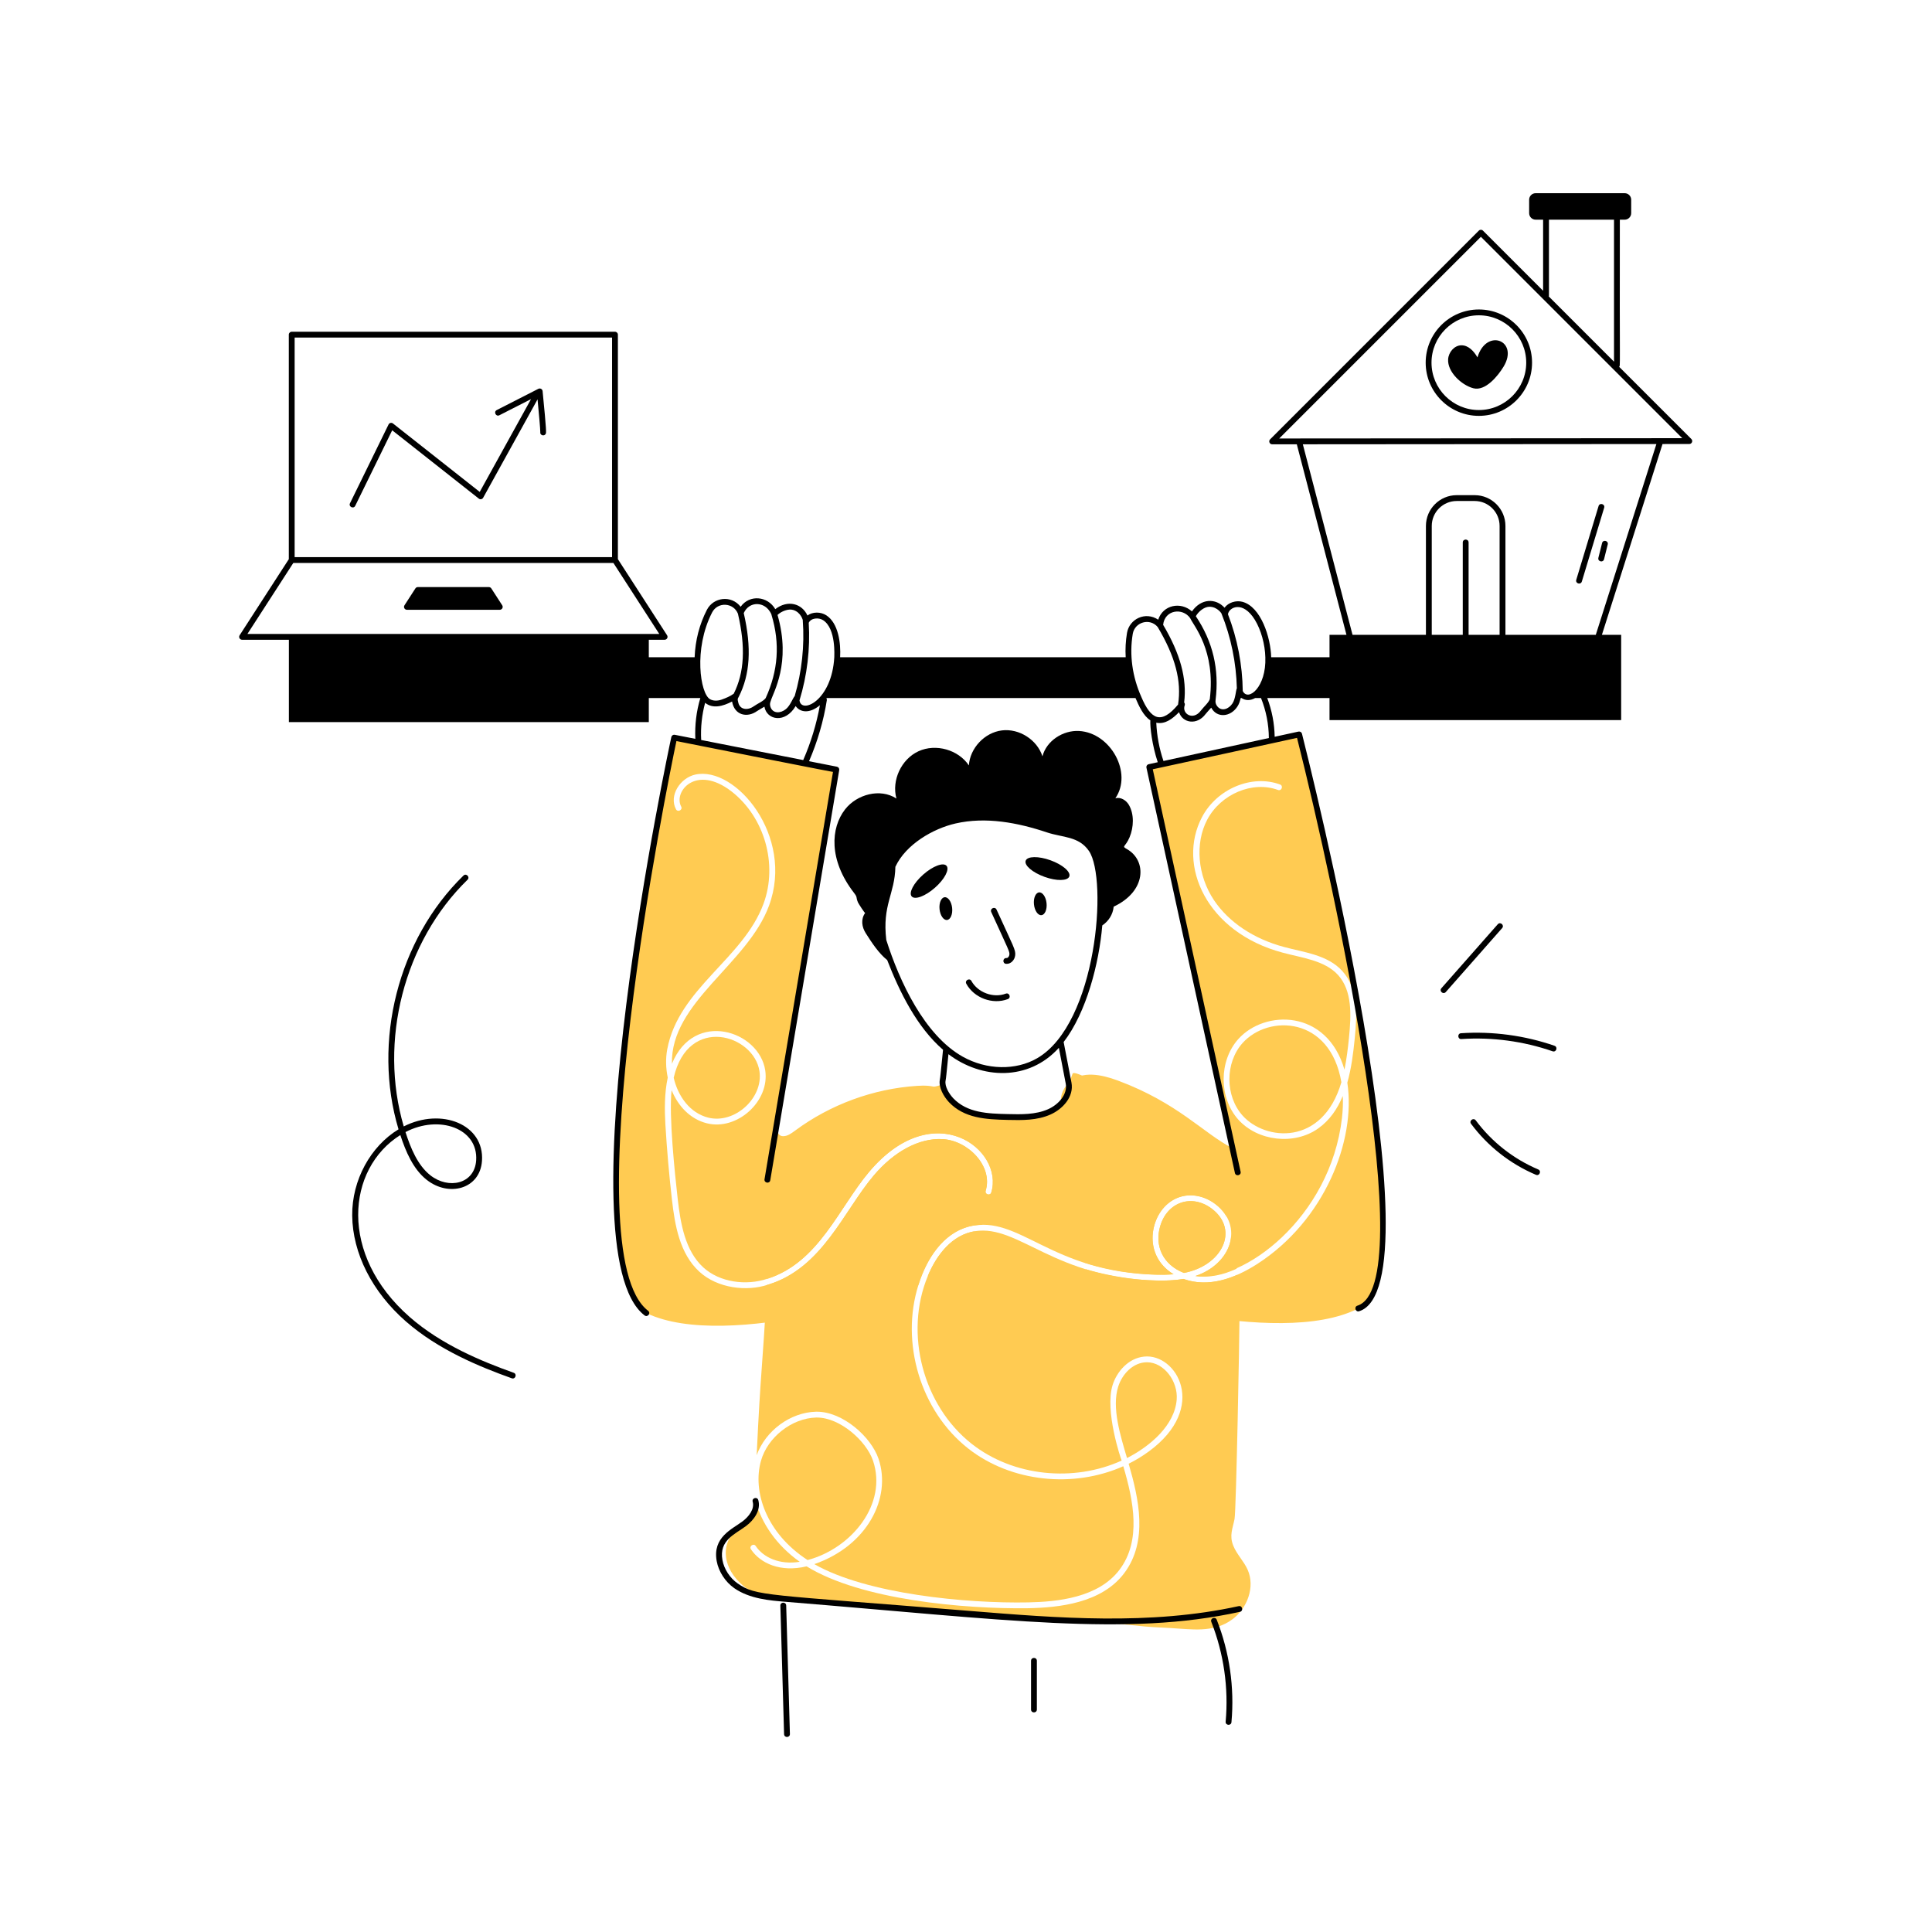 <svg xmlns="http://www.w3.org/2000/svg" xmlns:xlink="http://www.w3.org/1999/xlink" width="1024" viewBox="0 0 768 768" height="1024" preserveAspectRatio="xMidYMid meet"><defs><clipPath id="308215ccfd"><path d="M 95 76.801 L 673 76.801 L 673 524 L 95 524 Z M 95 76.801 " clip-rule="nonzero"></path></clipPath></defs><path fill="#ffcb52" d="M 470.633 506.008 C 462.184 502.742 458.93 495.168 461.176 487.484 C 464.004 477.734 473.855 474.41 481.875 480.602 C 492.691 489.035 485.816 503.129 470.633 506.008 Z M 470.633 506.008 " fill-opacity="1" fill-rule="nonzero"></path><path fill="#ffcb52" d="M 491.562 504.336 C 486.336 506.75 480.828 508.039 475.199 507.234 C 484.512 504.129 489.406 496.824 489.406 490.824 C 490.383 495.273 491.078 499.793 491.562 504.336 Z M 491.562 504.336 " fill-opacity="1" fill-rule="nonzero"></path><path fill="#ffcb52" d="M 321.027 620.145 C 304.449 609.379 299.109 592.824 302.484 580.738 C 305.125 571.305 314.77 563.75 324.434 563.492 L 324.758 563.492 C 333.914 563.492 344.371 572.789 347.035 580.648 C 352.863 597.902 338.512 615.5 321.027 620.145 Z M 321.027 620.145 " fill-opacity="1" fill-rule="nonzero"></path><path fill="#ffcb52" d="M 487.645 483.777 C 484.133 477.391 475.625 473.316 468.43 476.012 C 457.324 480.168 453.152 498.5 466.508 506.539 C 464.258 506.727 462.102 506.75 460.18 506.703 C 417.398 505.895 405.355 482.59 385.215 487.555 C 374.902 490.207 368.223 500.582 365.094 510.758 L 365.094 510.781 C 357.836 533.684 365.902 560.898 384.867 575.801 C 401.996 589.246 426.773 591.656 446.523 582.848 C 450.629 596.695 453.742 612.41 445.043 623.969 C 436.625 635.145 420.309 636.742 408.742 636.973 C 384.312 637.461 344.594 633.703 323.691 621.77 C 344.723 614.496 354.484 595.508 349.238 579.906 C 346.27 571.145 335.004 561.176 324.758 561.176 L 324.363 561.176 C 314.145 561.43 304.293 568.754 300.789 578.469 C 302.414 543.805 302.961 546.16 304.918 510.758 C 305.055 510.734 305.172 510.711 305.312 510.668 C 326.879 504.164 335.488 481.23 347.312 467.297 C 355.473 457.629 365.418 452.367 374.551 452.809 C 384.781 453.27 394.816 463.555 391.82 473.344 C 391.383 474.82 393.609 475.488 394.043 474.02 C 399.211 457.078 371.336 435.27 345.527 465.789 C 333.441 480.055 325.555 501.828 305.055 508.324 C 305.66 498.031 306.492 487.742 308.531 477.98 C 311.316 464.676 320.191 455.172 331.41 448.055 C 342.305 441.125 356.422 434.262 369.312 432.316 C 372.367 431.895 374.156 431.309 375.523 430.762 C 376.082 434.59 378.887 437.809 382.223 439.734 C 385.562 441.68 389.434 442.539 393.211 443.258 C 400.047 444.531 407.234 445.391 413.793 443.164 C 422.066 440.406 423.34 434.785 426.383 426.777 C 427.441 424.184 459.566 444.207 462.055 446.34 C 470.586 453.664 480.879 464.887 484.934 475.5 C 485.977 478.238 486.883 480.996 487.645 483.777 Z M 487.645 483.777 " fill-opacity="1" fill-rule="nonzero"></path><path fill="#ffcb52" d="M 448.008 579.602 C 445.395 570.723 441.859 559.605 444.508 551.184 C 446.133 546.117 450.5 541.52 455.938 541.52 C 462.746 541.52 468.32 549.16 467.758 556.332 C 466.953 566.633 457.176 574.895 448.008 579.602 Z M 448.008 579.602 " fill-opacity="1" fill-rule="nonzero"></path><path fill="#ffcb52" d="M 489.871 643.719 C 482.34 649.262 473.555 647.613 464.953 647.152 C 440.434 645.926 484.945 647.871 315.023 635.445 C 306.402 634.844 300.699 635.539 294.113 629.164 C 286.473 621.711 287.281 612.57 292.586 608.602 C 296.133 605.914 300.125 606.547 300.375 596.781 C 302.73 605.383 308.469 614.133 317.898 620.84 C 309.816 622.141 303.426 619.07 300.441 614.605 C 299.625 613.293 297.648 614.629 298.52 615.879 C 302.254 621.48 310.27 625.137 320.633 622.648 C 342.219 635.977 383.133 639.652 408.789 639.293 C 420.84 639.039 437.879 637.344 446.895 625.363 C 456.492 612.609 452.691 595.727 448.656 581.852 C 451.461 580.461 454.129 578.84 456.656 576.984 C 480.582 559.5 467.59 537.875 454.777 539.27 C 448.426 539.918 443.93 545.367 442.305 550.488 C 439.012 560.812 445.633 580.113 445.875 580.602 C 426.82 589.246 402.852 586.977 386.301 573.973 C 366.879 558.719 359.367 530.043 368.824 507.234 L 368.824 507.211 C 372.367 498.715 378.535 490.805 387.602 489.41 C 405.043 486.711 419.023 508.23 460.133 509.02 C 463.168 509.09 466.762 509.02 470.422 508.395 C 477.516 510.938 484.898 509.797 491.797 506.77 C 492.398 512.844 492.652 518.988 492.699 525.152 C 492.738 528.695 491.426 600.316 490.754 603.805 C 489.988 607.676 488.621 610.387 490.242 614.422 C 491.633 617.898 494.461 620.609 495.969 624.016 C 498.98 630.809 495.852 639.316 489.871 643.719 Z M 489.871 643.719 " fill-opacity="1" fill-rule="nonzero"></path><path fill="#ffcb52" d="M 387.602 489.41 L 368.824 507.211 C 372.367 498.715 378.535 490.805 387.602 489.41 Z M 387.602 489.41 " fill-opacity="1" fill-rule="nonzero"></path><path fill="#ffcb52" d="M 281.551 444.277 C 274.25 442.445 269.52 435.816 267.805 428.422 C 273.578 403.246 299.734 411.262 301.902 425.848 C 303.484 436.523 291.973 446.895 281.551 444.277 Z M 281.551 444.277 " fill-opacity="1" fill-rule="nonzero"></path><path fill="#ffcb52" d="M 395.09 445.09 C 391.82 444.855 381.898 446.109 379.973 443.93 C 378.863 442.656 378.699 439.246 377.844 437.602 C 374.906 432.023 370.801 431.25 364.559 431.645 C 347.129 432.781 330.066 439.062 316.02 449.469 C 314.582 450.535 313.031 451.695 311.223 451.648 C 306.309 451.512 310.086 438.969 310.621 435.863 C 312.02 427.473 329.234 325.18 332.453 305.914 L 267.992 293.234 C 267.992 293.234 224.227 506.355 256.934 521.977 C 289.66 537.582 363.672 511.934 363.91 511.895 L 365.094 510.781 L 365.094 510.758 C 365.555 509.25 366.09 507.793 366.691 506.332 C 375.254 485.504 390.004 487.059 390.242 486.906 C 394.113 483.23 376.223 500.223 428.098 450.953 C 417.5 447.902 406.789 445.926 395.09 445.09 Z M 394.043 474.02 C 393.609 475.492 391.383 474.82 391.82 473.344 C 394.816 463.551 384.781 453.27 374.551 452.809 C 365.418 452.367 355.473 457.629 347.312 467.297 C 335.391 481.344 326.902 504.156 305.312 510.668 C 296.836 513.496 285.223 512.156 277.98 505.496 C 270.148 498.312 268.27 486.977 267.109 476.914 C 265.973 466.973 265.094 456.863 264.492 446.875 C 264.168 441.266 264.098 434.566 265.441 428.352 C 264.652 424.621 264.559 420.75 265.234 417.133 C 269.766 392.875 295.473 381.145 303.527 359.207 C 309.273 343.582 303.922 324.828 290.801 314.609 C 276.59 303.66 267.621 314.738 270.773 320.609 C 271.496 321.949 269.434 323.031 268.711 321.699 C 265.824 316.211 270.402 309.242 276.383 307.91 C 292.352 304.367 315.891 332.277 305.707 359.996 C 297.176 383.277 266.484 398.383 267.109 422.859 C 275.887 401.266 301.844 409.684 304.199 425.523 C 306.031 437.809 292.98 449.535 280.996 446.527 C 274.32 444.855 269.543 439.664 266.973 433.359 C 265.84 443.582 268.25 466.359 269.406 476.66 C 270.52 486.305 272.301 497.129 279.535 503.781 C 286.117 509.816 296.617 511.141 305.055 508.324 C 325.449 501.859 333.582 479.887 345.527 465.789 C 371.199 435.426 399.25 456.957 394.043 474.02 Z M 394.043 474.02 " fill-opacity="1" fill-rule="nonzero"></path><path fill="#ffcb52" d="M 533.219 430.207 C 525.73 455.789 502.883 453.457 493.973 443.488 C 486.949 435.656 486.949 422.441 493.953 414.605 C 504.266 403.129 528.793 404.02 533.219 430.207 Z M 533.219 430.207 " fill-opacity="1" fill-rule="nonzero"></path><path fill="#ffcb52" d="M 481.875 480.602 C 473.867 474.422 464.008 477.719 461.176 487.484 C 458.938 495.145 462.164 502.734 470.633 506.008 C 485.73 503.145 492.719 489.059 481.875 480.602 Z M 481.875 480.602 C 473.867 474.422 464.008 477.719 461.176 487.484 C 458.938 495.145 462.164 502.734 470.633 506.008 C 485.73 503.145 492.719 489.059 481.875 480.602 Z M 481.875 480.602 C 473.867 474.422 464.008 477.719 461.176 487.484 C 458.938 495.145 462.164 502.734 470.633 506.008 C 485.73 503.145 492.719 489.059 481.875 480.602 Z M 516.438 291.938 C 516.438 291.938 457.906 304.688 456.887 304.918 C 456.887 305.109 489.762 455.613 489.965 456.445 C 478.414 450.562 468.367 438.461 444.301 429.512 C 437.852 427.133 430.129 425.504 425.105 430.184 C 422.129 432.93 420.59 437.363 422.695 440.824 C 422.73 441.066 424.699 455.191 424.574 454.293 L 431.203 501.973 C 444.145 506.043 457.887 507.25 466.508 506.539 C 459.16 502.117 456.734 494.391 458.949 486.836 C 462.266 475.414 474.141 471.66 483.289 478.77 C 494.48 487.445 489.562 502.441 475.199 507.234 C 494.07 509.926 528.832 484.188 533.449 444.441 C 533.797 441.402 533.914 438.461 533.773 435.656 C 531.664 440.777 528.605 445.297 524.016 448.566 C 514.559 455.312 500 453.711 492.234 445.043 C 484.473 436.375 484.473 421.723 492.234 413.055 C 502.719 401.312 527.457 401.07 534.449 425.199 C 535.281 421.051 535.816 416.762 536.23 412.637 C 537.16 403.41 537.578 393.883 531.898 387.578 C 526.539 381.695 517.359 380.738 509.809 378.676 C 479.723 370.645 467.672 344.012 477.84 324.762 C 483.777 313.52 497.684 307.723 508.832 311.848 C 510.234 312.332 509.508 314.543 508.023 314.027 C 497.938 310.297 485.305 315.605 479.883 325.852 C 474.945 335.215 476.031 348.078 482.594 357.863 C 488.48 366.625 498.355 373.207 510.387 376.43 C 518.27 378.582 527.734 379.512 533.613 386.027 C 539.941 393.027 539.477 403.551 538.527 412.844 C 537.949 418.641 537.184 424.715 535.582 430.371 C 539.074 453.352 526.531 485.258 499.723 502.484 C 490.773 508.219 480.438 511.984 470.422 508.395 C 459.527 510.254 443.133 507.992 431.574 504.523 L 432.734 512.891 C 432.973 512.926 507.637 536.59 539.941 520.125 C 572.207 503.664 516.438 291.938 516.438 291.938 Z M 481.875 480.602 C 473.867 474.422 464.008 477.719 461.176 487.484 C 458.938 495.145 462.164 502.734 470.633 506.008 C 485.73 503.145 492.719 489.059 481.875 480.602 Z M 481.875 480.602 C 473.867 474.422 464.008 477.719 461.176 487.484 C 458.938 495.145 462.164 502.734 470.633 506.008 C 485.73 503.145 492.719 489.059 481.875 480.602 Z M 481.875 480.602 C 473.867 474.422 464.008 477.719 461.176 487.484 C 458.938 495.145 462.164 502.734 470.633 506.008 C 485.73 503.145 492.719 489.059 481.875 480.602 Z M 481.875 480.602 " fill-opacity="1" fill-rule="nonzero"></path><path fill="#000000" d="M 566.73 144.168 C 566.73 155.828 576.215 165.312 587.871 165.312 C 599.531 165.312 609.016 155.828 609.016 144.168 C 609.016 132.512 599.531 123.023 587.871 123.023 C 576.215 123.023 566.73 132.512 566.73 144.168 Z M 606.699 144.168 C 606.699 154.551 598.254 162.996 587.871 162.996 C 577.492 162.996 569.047 154.551 569.047 144.168 C 569.047 133.789 577.492 125.34 587.871 125.34 C 598.254 125.34 606.699 133.789 606.699 144.168 Z M 606.699 144.168 " fill-opacity="1" fill-rule="nonzero"></path><g clip-path="url(#308215ccfd)"><path fill="#000000" d="M 672.344 174.52 L 643.625 145.801 C 644.18 145.152 643.793 148.555 643.914 87.324 L 645.84 87.324 C 647.266 87.324 648.422 86.164 648.422 84.738 L 648.422 79.387 C 648.422 77.957 647.266 76.801 645.84 76.801 L 610.441 76.801 C 609.016 76.801 607.859 77.957 607.859 79.387 L 607.859 84.738 C 607.859 86.164 609.016 87.324 610.441 87.324 L 613.41 87.324 L 613.41 115.59 L 589.496 91.676 C 589.043 91.223 588.309 91.223 587.859 91.676 L 504.891 174.641 C 504.16 175.371 504.68 176.621 505.707 176.621 C 507.637 176.621 515.746 176.613 515.504 176.613 C 517.52 184.359 508.191 148.562 535.238 252.352 L 528.504 252.352 L 528.504 261.27 L 505.309 261.27 C 505.309 261.262 505.309 261.25 505.309 261.242 C 505.117 253.414 501.254 241.16 493.852 239.219 C 491.371 238.574 488.32 239.461 486.77 241.578 C 483.27 237.707 477.449 237.84 473.82 243.043 C 469.375 239.043 462.301 240.438 460.406 246.34 C 455.348 242.938 448.953 246.02 448.004 251.574 C 447.465 254.766 447.289 258.027 447.477 261.27 L 333.961 261.27 C 334.289 255.59 333.258 247.664 328.445 244.578 C 326.25 243.172 323.07 243.133 320.969 244.672 C 318.82 239.941 313.191 238.285 308.184 242.145 C 305.152 236.938 297.961 236.23 294.414 241.195 C 290.727 236.457 283.602 237.367 281.008 242.406 C 278.039 248.18 276.398 254.512 276.129 261.219 C 276.129 261.234 276.129 261.254 276.129 261.27 L 257.91 261.27 L 257.91 254.312 L 264.199 254.312 C 265.121 254.312 265.668 253.289 265.172 252.527 L 245.621 222.277 L 245.621 133.027 C 245.621 132.387 245.102 131.871 244.465 131.871 L 115.965 131.871 C 115.324 131.871 114.809 132.387 114.809 133.027 L 114.809 222.277 L 95.258 252.527 C 94.762 253.293 95.309 254.312 96.23 254.312 L 114.836 254.312 L 114.836 287.051 L 257.91 287.051 L 257.91 277.473 L 278.395 277.473 C 276.812 282.754 276.164 288.203 276.406 293.703 L 268.227 292.09 C 267.625 291.977 267.031 292.348 266.879 292.941 C 266.367 294.93 223.188 497.629 256.223 522.891 C 257.426 523.812 258.855 521.984 257.633 521.051 C 227.402 497.934 265.504 310.539 268.891 294.586 C 336.965 308.137 330.723 306.758 331.129 306.836 L 303.91 468.766 C 303.656 470.266 305.941 470.676 306.195 469.148 L 333.602 306.105 C 333.707 305.488 333.301 304.898 332.684 304.777 L 321.605 302.598 C 324.953 294.836 327.355 286.695 328.676 278.348 C 328.719 278.078 328.648 277.82 328.523 277.602 C 328.555 277.559 328.586 277.516 328.621 277.473 L 451.375 277.473 C 452.676 280.484 454.434 284.504 457.277 286.348 C 457.117 288.945 457.98 296.277 460.223 302.996 L 456.613 303.785 C 455.992 303.918 455.594 304.535 455.73 305.164 L 490.895 466.273 C 491.215 467.758 493.488 467.285 493.16 465.777 L 458.242 305.801 C 458.484 305.75 514.051 293.699 515.582 293.316 C 531.047 354.469 564.754 511.062 539.59 519.023 C 538.133 519.484 538.824 521.707 540.289 521.234 C 572.859 510.926 519.828 300.609 517.555 291.66 C 517.398 291.055 516.797 290.695 516.184 290.812 L 506.703 292.879 C 506.613 287.617 505.605 282.391 503.746 277.473 L 528.504 277.473 L 528.504 286.25 L 644.438 286.25 L 644.438 252.352 L 636.781 252.352 L 660.879 176.508 L 671.523 176.496 C 672.555 176.496 673.07 175.246 672.344 174.52 Z M 117.125 134.188 L 243.305 134.188 L 243.305 221.461 L 117.125 221.461 Z M 116.598 223.777 L 243.832 223.777 L 262.07 251.996 L 98.359 251.996 Z M 498.828 246.391 C 501.27 250.375 502.863 256.086 502.992 261.312 C 503.418 273.195 496.094 279.031 494.012 274.68 C 493.895 264.32 491.875 253.832 488.133 244.18 C 488.137 244.168 488.145 244.164 488.148 244.152 C 488.504 241.441 493.996 238.539 498.828 246.391 Z M 480.699 241.195 C 484.055 241.148 485.812 244.184 485.574 243.953 C 489.344 253.301 491.422 263.504 491.668 273.609 C 491.254 274.363 491.148 277.766 489.941 279.602 C 488.438 281.91 485.566 282.957 483.855 280.723 C 483.324 280.035 483.059 279.195 483.207 278.324 C 484.727 266.008 482.145 255.09 475.367 244.961 C 476.363 243.117 478.664 241.234 480.699 241.195 Z M 473.082 245.676 C 474.504 248.793 483.27 258.512 480.914 277.922 C 480.391 279.395 478.523 280.945 477.375 282.461 C 474.285 286.633 469.719 283.723 470.934 280.398 C 471.082 279.992 470.988 279.555 470.719 279.246 C 471.875 269.812 469.219 259.945 462.363 248.375 C 463.027 242.34 470.117 241.512 473.082 245.676 Z M 327.195 246.531 C 332.453 249.895 331.598 260.965 331.645 261.203 C 330.676 278.652 318.496 283.945 317.816 278.406 C 320.852 268.504 322.113 257.902 321.484 247.566 C 321.488 247.559 321.492 247.559 321.496 247.551 C 322.406 245.621 325.418 245.395 327.195 246.531 Z M 315.301 242.469 C 318.484 243.406 319.246 246.816 319.113 246.578 C 319.867 256.645 318.738 267.008 315.898 276.719 C 315.164 277.461 314.195 280.414 312.434 281.863 C 310.273 283.641 307.25 283.734 306.293 281.07 C 305.816 279.742 306.332 278.871 306.395 278.625 C 307.266 275.395 314.621 263.648 309.082 244.438 C 310.613 242.984 313.379 241.887 315.301 242.469 Z M 301.023 240.129 C 305.406 240.301 306.875 244.695 306.695 244.457 C 310.113 255.793 309.344 266.605 304.363 277.508 C 303.43 278.766 301.145 279.691 299.605 280.773 C 297.238 282.469 294.227 282.141 293.52 279.438 C 293.078 277.758 293.23 277.836 293.617 277.078 C 298.195 268.148 298.836 257.527 295.652 243.707 C 296.68 241.414 298.727 240.082 301.023 240.129 Z M 283.07 243.465 C 285.301 239.133 291.543 239.496 293.332 243.934 C 296.434 257.207 295.898 267.332 291.672 275.758 C 290.219 276.801 288.625 277.465 286.93 278.078 C 285.195 278.707 283.48 278.652 282.219 277.93 C 278.387 275.734 275.586 258.02 283.07 243.465 Z M 278.734 294.16 C 278.461 289.215 279.008 284.164 280.297 279.375 C 283.426 281.906 287.441 280.699 291.008 278.867 C 291.988 284.449 297.102 285.418 300.945 282.664 C 301.703 282.137 302.918 281.512 303.863 280.918 C 304.82 286.309 312.148 287.688 316.285 280.676 C 317.984 283.121 321.688 283.879 325.934 280.328 C 324.562 287.828 322.344 295.148 319.289 302.141 Z M 453.68 277.004 C 450.117 268.977 448.883 260.301 450.289 251.961 C 451.09 247.273 457.07 245.535 460.195 249.246 C 467.188 260.949 469.762 270.758 468.297 280.078 C 461.605 288.117 457.527 286.141 453.68 277.004 Z M 504.391 293.379 L 462.496 302.504 C 460.832 297.586 459.867 292.484 459.637 287.293 C 463.238 288.008 466.125 285.684 468.684 283.105 C 470.051 287.418 475.816 288.449 479.23 283.852 C 479.824 283.07 480.715 282.195 481.48 281.301 C 483.742 285.582 489.176 285.039 491.883 280.867 C 492.594 279.785 492.91 278.68 493.195 277.473 L 493.527 277.473 C 495.227 278.586 497.035 278.527 498.957 277.473 L 501.262 277.473 C 503.289 282.52 504.355 287.941 504.391 293.379 Z M 615.73 87.324 L 641.594 87.324 L 641.594 143.773 L 615.66 117.84 C 615.805 117.383 615.691 119.746 615.73 87.324 Z M 596.113 252.352 L 583.789 252.352 L 583.789 215.637 C 583.789 214.105 581.473 214.102 581.473 215.637 L 581.473 252.352 L 569.148 252.352 L 569.148 209.066 C 569.148 203.602 573.594 199.156 579.059 199.156 L 586.203 199.156 C 591.668 199.156 596.113 203.602 596.113 209.066 Z M 634.352 252.352 L 598.434 252.352 L 598.434 209.066 C 598.434 202.324 592.945 196.836 586.203 196.836 L 579.059 196.836 C 572.316 196.836 566.828 202.324 566.828 209.066 L 566.828 252.352 L 537.652 252.352 L 517.898 176.613 L 658.445 176.508 Z M 508.508 174.301 L 588.676 94.133 L 668.727 174.184 Z M 508.508 174.301 " fill-opacity="1" fill-rule="nonzero"></path></g><path fill="#000000" d="M 580.875 137.262 C 578.086 137.316 575.828 140.027 575.652 142.812 C 575.34 147.879 581 153.082 585.633 154.328 C 590.469 155.633 595.484 149.402 597.695 145.746 C 603.957 135.387 590.863 130.207 587.309 142.066 C 585.93 139.613 583.691 137.203 580.875 137.262 Z M 580.875 137.262 " fill-opacity="1" fill-rule="nonzero"></path><path fill="#000000" d="M 628.812 231.148 L 637.68 201.836 C 638.121 200.367 635.898 199.703 635.457 201.164 L 626.594 230.477 C 626.148 231.953 628.367 232.617 628.812 231.148 Z M 628.812 231.148 " fill-opacity="1" fill-rule="nonzero"></path><path fill="#000000" d="M 636.852 215.867 L 635.383 221.73 C 635.012 223.219 637.254 223.797 637.633 222.297 L 639.098 216.43 C 639.473 214.941 637.219 214.383 636.852 215.867 Z M 636.852 215.867 " fill-opacity="1" fill-rule="nonzero"></path><path fill="#000000" d="M 376.258 344.164 C 374.977 342.715 370.844 344.262 367.023 347.625 C 363.199 350.988 361.141 354.891 362.418 356.348 C 363.695 357.797 367.832 356.25 371.652 352.887 C 375.473 349.523 377.535 345.621 376.258 344.164 Z M 376.258 344.164 " fill-opacity="1" fill-rule="nonzero"></path><path fill="#000000" d="M 417.586 341.973 C 412.797 340.246 408.383 340.32 407.727 342.141 C 407.07 343.961 410.418 346.836 415.211 348.562 C 420 350.289 424.414 350.215 425.07 348.395 C 425.723 346.574 422.375 343.699 417.586 341.973 Z M 417.586 341.973 " fill-opacity="1" fill-rule="nonzero"></path><path fill="#000000" d="M 375.508 356.66 C 374.129 356.809 373.223 358.949 373.488 361.449 C 373.754 363.945 375.086 365.855 376.469 365.707 C 377.848 365.559 378.754 363.418 378.488 360.918 C 378.223 358.422 376.887 356.516 375.508 356.66 Z M 375.508 356.66 " fill-opacity="1" fill-rule="nonzero"></path><path fill="#000000" d="M 413.039 354.742 C 411.66 354.891 410.754 357.035 411.02 359.535 C 411.285 362.031 412.617 363.938 414 363.793 C 415.383 363.645 416.285 361.5 416.02 359.004 C 415.754 356.504 414.418 354.598 413.039 354.742 Z M 413.039 354.742 " fill-opacity="1" fill-rule="nonzero"></path><path fill="#000000" d="M 396.145 361.586 C 395.5 360.18 393.402 361.168 394.035 362.551 C 401.129 378.09 401.375 378.219 401.246 379.512 C 401.191 380.117 400.684 380.875 400.129 380.828 C 398.535 380.754 398.426 382.984 399.898 383.137 C 401.793 383.324 403.371 381.621 403.555 379.734 C 403.766 377.562 403.055 376.723 396.145 361.586 Z M 396.145 361.586 " fill-opacity="1" fill-rule="nonzero"></path><path fill="#000000" d="M 399.801 394.992 C 394.91 396.863 388.664 394.551 386.16 389.953 C 385.422 388.605 383.391 389.719 384.125 391.066 C 387.188 396.68 394.562 399.465 400.625 397.16 C 402.055 396.613 401.234 394.449 399.801 394.992 Z M 399.801 394.992 " fill-opacity="1" fill-rule="nonzero"></path><path fill="#000000" d="M 335.922 321.754 C 330.195 329.125 329.355 341.824 339.441 354.875 C 341.043 356.945 340.074 356.398 341.07 358.75 C 341.234 359.145 343.766 363.105 343.914 362.898 C 342.117 365.422 342.578 368.484 344.141 370.949 C 346.609 374.84 349.355 378.992 352.672 381.641 C 357.621 394.426 364.543 408.379 374.871 417.305 C 373.828 427.531 373.855 427.688 373.598 429.191 C 373.043 432.25 375.105 435.859 377.234 438.145 C 383.32 444.535 391.816 444.988 400.578 445.184 C 406.332 445.32 412.234 445.422 417.578 443.043 C 422.363 440.922 427.012 436.031 425.918 430.312 C 424.871 424.887 423.824 419.441 422.816 414.219 C 431.895 402.469 436.914 382.84 438.176 367.871 C 440.617 366.23 442.395 363.598 442.707 360.406 C 455.758 354.301 455.891 342.109 448.07 337.586 C 445.629 336.176 447.297 336.965 449.031 332.809 C 450.66 328.898 450.934 323.766 448.77 319.996 C 447.695 318.117 445.453 316.719 443.371 317.328 C 450.305 307.316 441.539 291.301 428.969 290.578 C 422.582 290.211 415.988 294.457 414.395 300.652 C 412.281 294.066 405.137 289.5 398.273 290.348 C 391.41 291.195 385.59 297.363 385.141 304.262 C 380.941 298.012 372 295.488 365.148 298.617 C 358.301 301.75 354.359 310.164 356.34 317.43 C 349.945 313.238 340.613 315.715 335.922 321.754 Z M 423.645 430.75 C 424.461 435.027 420.738 439.105 416.637 440.926 C 411.672 443.137 405.805 442.988 400.633 442.863 C 392.617 442.691 384.488 442.398 378.922 436.559 C 377.262 434.773 375.473 431.82 375.879 429.594 C 376.145 428.055 376.129 427.844 377.023 419.055 C 390.191 429.062 408.898 429.84 420.918 416.523 C 421.82 421.266 422.73 426.016 423.645 430.75 Z M 412.324 420.645 C 403.828 425.594 392.211 425.367 382.727 420.062 C 367.504 411.551 357.559 390.164 352.312 373.637 C 350.648 359.633 355.715 355.438 355.926 344.562 C 360.074 335.629 370.98 329.355 379.871 327.336 C 391.895 324.602 404.527 326.988 416.223 330.906 C 422.418 332.98 428.844 332.348 432.895 338.309 C 440.43 349.406 436.043 406.828 412.324 420.645 Z M 412.324 420.645 " fill-opacity="1" fill-rule="nonzero"></path><path fill="#000000" d="M 492.387 638.465 C 457.109 646.188 420.566 643.215 385.223 640.344 C 303.562 633.703 300.602 634.535 293.238 629.445 C 290.156 627.312 287.836 623.746 287.18 620.145 C 285.746 612.238 292.223 609.879 296.578 606.605 C 299.672 604.281 302.57 600.359 301.434 596.32 C 301.016 594.832 298.789 595.477 299.203 596.945 C 300.023 599.859 297.664 602.891 295.188 604.75 C 291.012 607.891 283.172 611.047 284.898 620.559 C 285.66 624.742 288.348 628.879 291.922 631.352 C 298.035 635.578 305.984 636.227 312.375 636.746 C 400.297 643.895 447.809 650.594 492.883 640.73 C 494.371 640.402 493.898 638.145 492.387 638.465 Z M 492.387 638.465 " fill-opacity="1" fill-rule="nonzero"></path><path fill="#000000" d="M 310.207 638.27 L 311.684 689.348 C 311.727 690.891 314.047 690.82 314 689.281 L 312.523 638.203 C 312.48 636.699 310.164 636.723 310.207 638.27 Z M 310.207 638.27 " fill-opacity="1" fill-rule="nonzero"></path><path fill="#000000" d="M 481.516 644.723 C 486.461 657.258 488.434 670.973 487.215 684.387 C 487.074 685.918 489.387 686.117 489.523 684.598 C 490.773 670.82 488.75 656.738 483.672 643.871 C 483.109 642.441 480.953 643.297 481.516 644.723 Z M 481.516 644.723 " fill-opacity="1" fill-rule="nonzero"></path><path fill="#000000" d="M 409.855 660.199 L 409.855 679.555 C 409.855 681.086 412.172 681.09 412.172 679.555 L 412.172 660.199 C 412.172 658.664 409.855 658.664 409.855 660.199 Z M 409.855 660.199 " fill-opacity="1" fill-rule="nonzero"></path><path fill="#000000" d="M 204.207 545.703 C 191.586 541.188 175.484 534.59 162.871 523.543 C 134.574 498.762 137.777 464.621 159.137 451.195 C 161.293 457.758 164.207 464.73 169.621 469.004 C 178.379 475.93 190.812 472.719 191.594 461.477 C 192.602 446.961 175.5 440.141 160.496 447.77 C 150.523 413.91 160.531 374.367 185.848 349.715 C 186.945 348.648 185.328 346.984 184.23 348.055 C 158.191 373.406 147.969 414.156 158.422 448.922 C 147.398 455.59 139.863 469.043 140.008 483.215 C 140.16 498.211 147.938 513.547 161.344 525.285 C 174.25 536.59 190.613 543.301 203.426 547.887 C 204.863 548.41 205.656 546.223 204.207 545.703 Z M 189.277 461.316 C 188.629 470.703 178.277 472.895 171.059 467.188 C 165.969 463.168 163.203 456.254 161.188 450.016 C 174.543 443.012 190.168 448.527 189.277 461.316 Z M 189.277 461.316 " fill-opacity="1" fill-rule="nonzero"></path><path fill="#000000" d="M 595.383 367.41 L 572.988 392.82 C 571.965 393.984 573.723 395.488 574.727 394.352 L 597.121 368.941 C 598.133 367.793 596.406 366.262 595.383 367.41 Z M 595.383 367.41 " fill-opacity="1" fill-rule="nonzero"></path><path fill="#000000" d="M 617.938 415.711 C 606.113 411.609 593.262 409.887 580.773 410.727 C 579.203 410.828 579.445 413.211 580.934 413.039 C 593.105 412.215 605.645 413.898 617.18 417.902 C 618.664 418.398 619.359 416.203 617.938 415.711 Z M 617.938 415.711 " fill-opacity="1" fill-rule="nonzero"></path><path fill="#000000" d="M 611.465 464.871 C 601.609 460.688 593.023 453.945 586.633 445.359 C 585.723 444.133 583.855 445.508 584.773 446.742 C 591.41 455.656 600.324 462.664 610.559 467.004 C 611.984 467.594 612.867 465.465 611.465 464.871 Z M 611.465 464.871 " fill-opacity="1" fill-rule="nonzero"></path><path fill="#000000" d="M 195.305 233.906 C 195.09 233.574 194.727 233.375 194.332 233.375 L 166.098 233.375 C 165.703 233.375 165.34 233.574 165.125 233.906 L 160.789 240.613 C 160.293 241.379 160.84 242.398 161.762 242.398 L 198.668 242.398 C 199.59 242.398 200.137 241.375 199.641 240.613 Z M 195.305 233.906 " fill-opacity="1" fill-rule="nonzero"></path><path fill="#000000" d="M 214.012 154.559 L 197.465 163.004 C 196.09 163.707 197.164 165.77 198.516 165.07 L 211.094 158.652 L 190.699 195.543 L 156.215 168.34 C 155.641 167.887 154.785 168.07 154.457 168.738 L 139.129 200.051 C 138.457 201.422 140.539 202.441 141.211 201.07 L 155.906 171.047 L 190.336 198.207 C 190.906 198.664 191.727 198.469 192.066 197.859 L 213.684 158.754 C 214.207 164.172 214.797 170.73 214.77 171.695 C 214.516 173.016 216.352 173.617 216.945 172.43 C 217.129 172.059 217.305 171.711 215.691 155.477 C 215.613 154.676 214.75 154.188 214.012 154.559 Z M 214.012 154.559 " fill-opacity="1" fill-rule="nonzero"></path></svg>